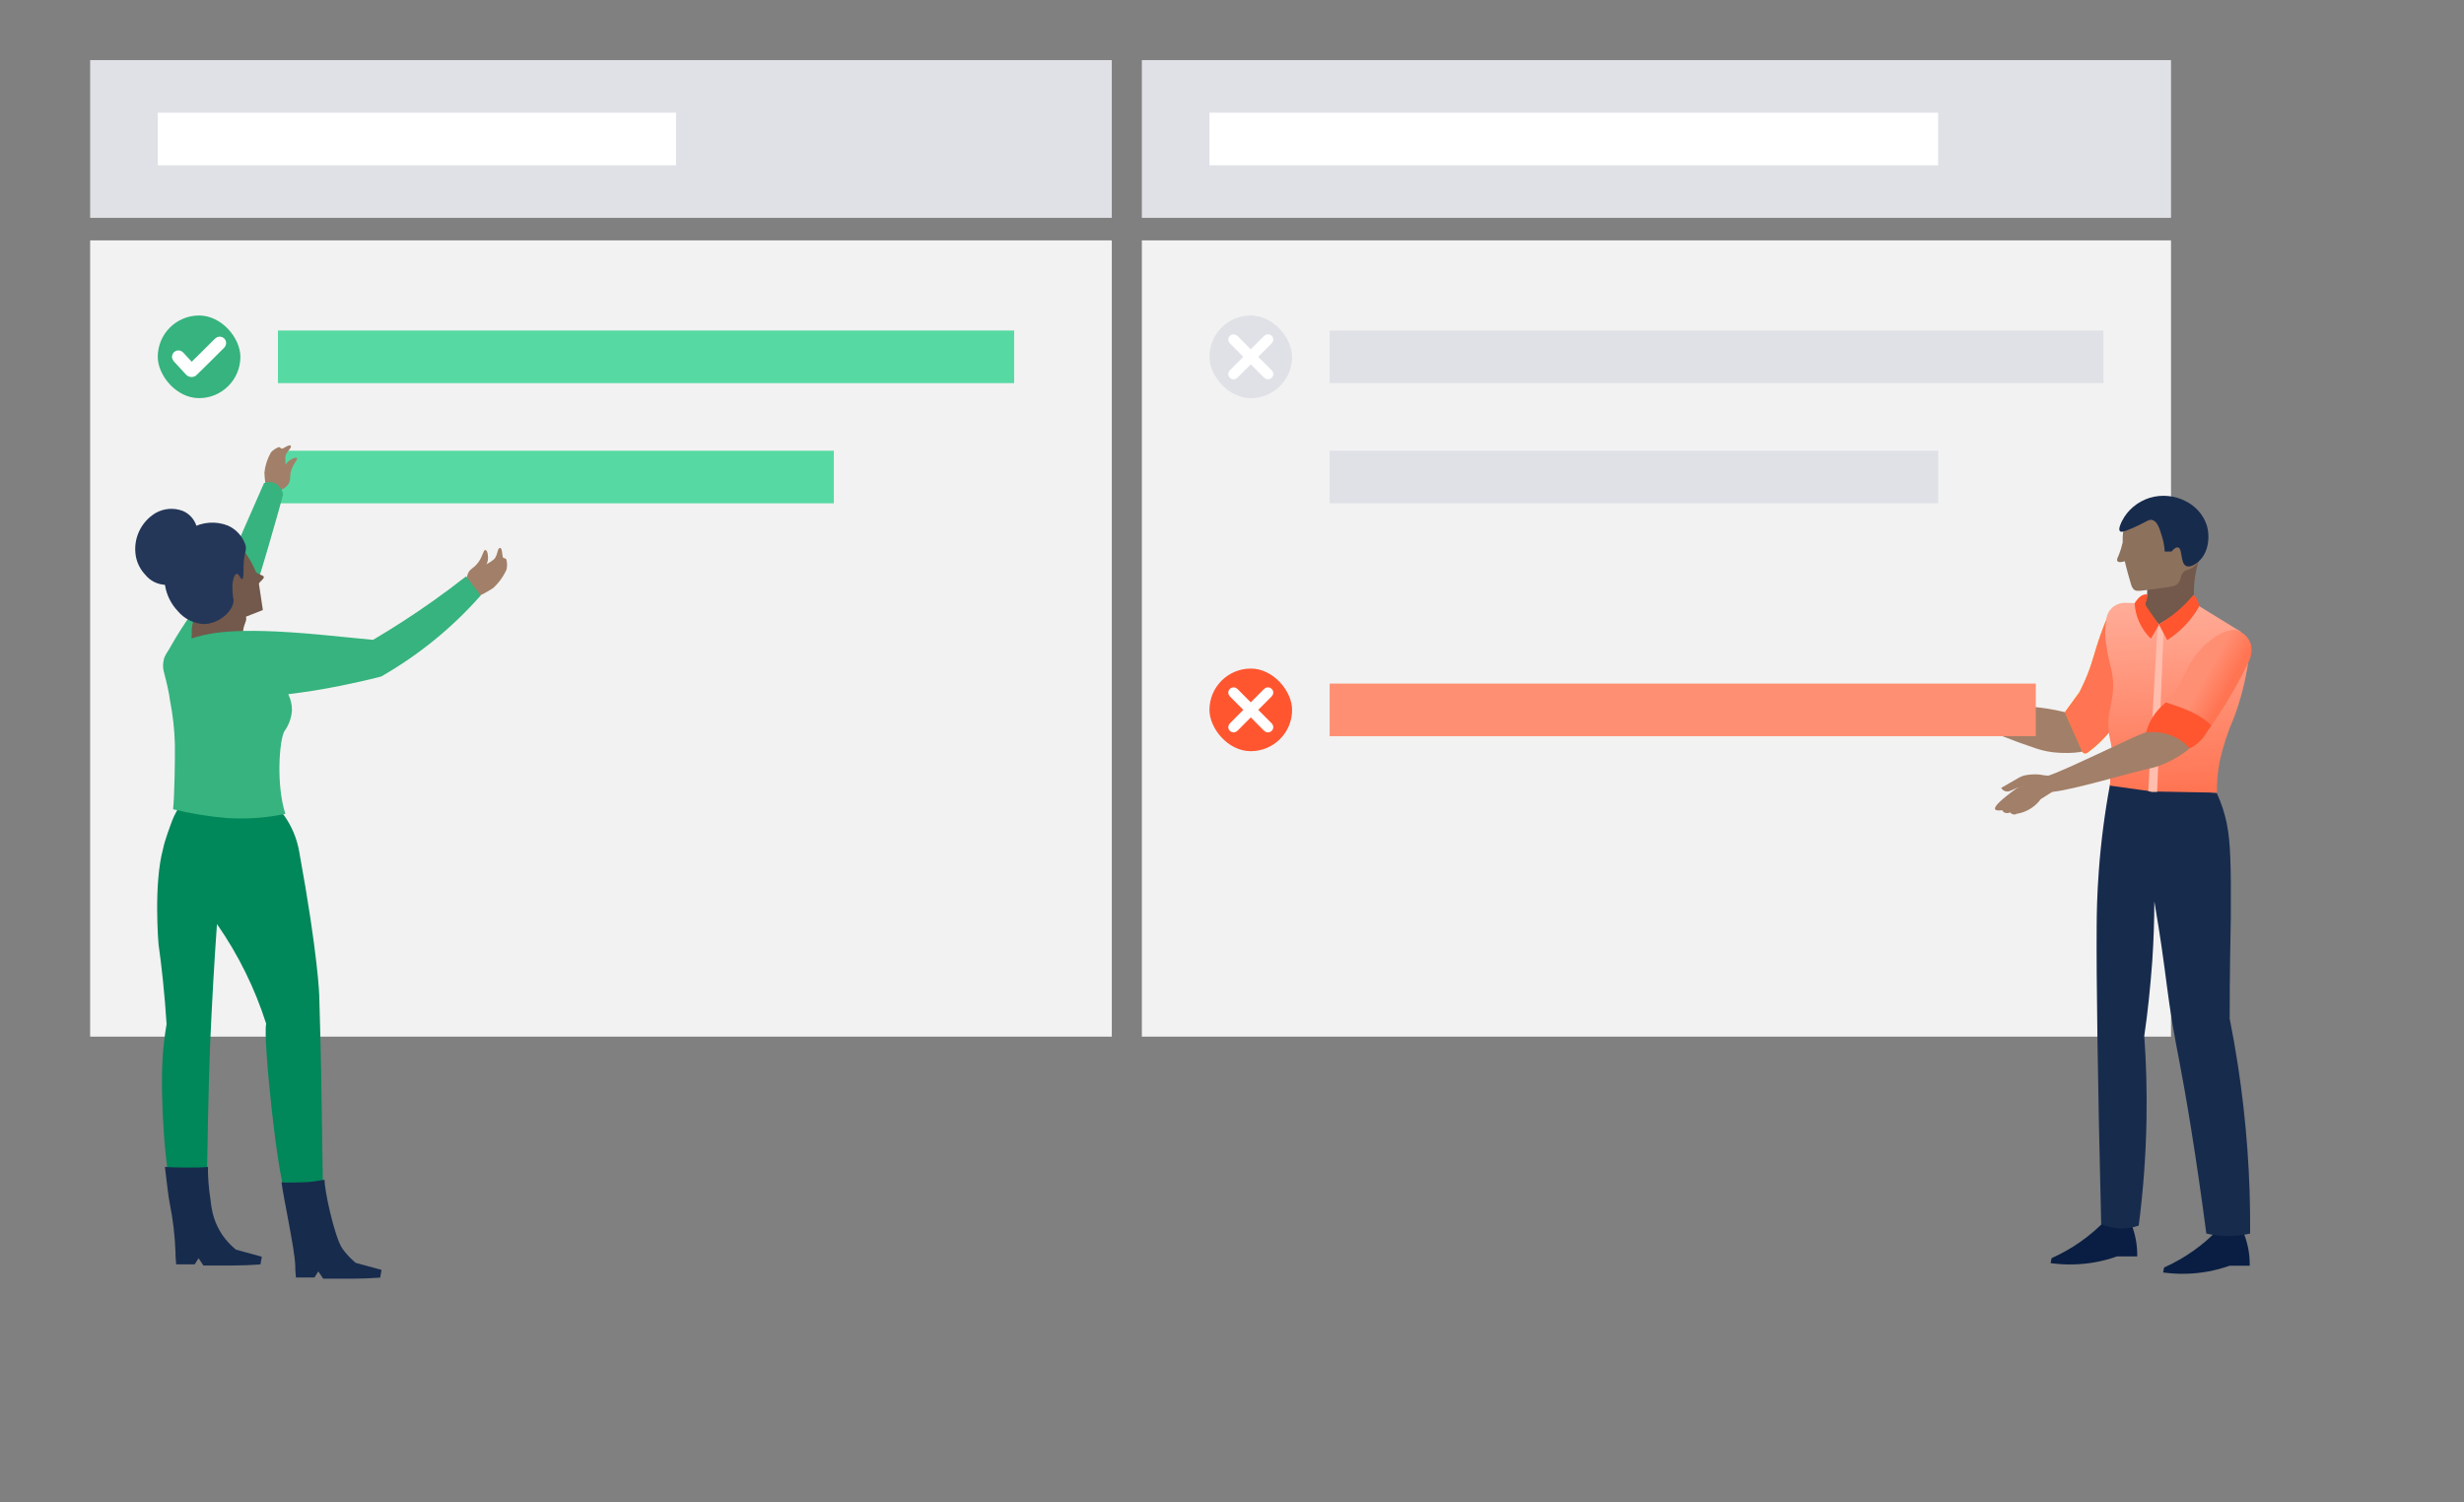 <svg xmlns="http://www.w3.org/2000/svg" xmlns:xlink="http://www.w3.org/1999/xlink" width="328" height="200" viewBox="0 0 328 200">
  <rect x="0" y="0" width="328" height="200" fill="#808080" stroke="none"/>
  <defs>
    <path id="goals-signals-measures-step3-a" d="M3.087,5.189 C2.915,5.003 2.626,4.991 2.439,5.163 C2.253,5.335 2.241,5.624 2.413,5.811 L4.069,7.607 C4.315,7.848 4.682,7.848 4.909,7.62 C4.937,7.593 4.937,7.593 5.076,7.456 C5.211,7.324 5.362,7.175 5.524,7.016 C5.986,6.56 6.449,6.104 6.881,5.676 L6.9,5.658 C7.667,4.899 8.25,4.319 8.576,3.989 C8.754,3.808 8.752,3.518 8.572,3.34 C8.392,3.163 8.101,3.165 7.924,3.345 C7.601,3.672 7.02,4.25 6.255,5.006 L6.237,5.025 C5.805,5.451 5.343,5.907 4.88,6.363 C4.747,6.494 4.622,6.617 4.507,6.731 L3.087,5.189 Z"/>
    <linearGradient id="goals-signals-measures-step3-b" x1="-89606%" x2="-83170%" y1="39171%" y2="39171%">
      <stop offset="0%" stop-color="#091E42"/>
      <stop offset="26%" stop-color="#091E42" stop-opacity=".94"/>
      <stop offset="50%" stop-color="#091E42" stop-opacity=".77"/>
      <stop offset="73%" stop-color="#091E42" stop-opacity=".48"/>
      <stop offset="96%" stop-color="#091E42" stop-opacity=".08"/>
      <stop offset="100%" stop-color="#091E42" stop-opacity="0"/>
    </linearGradient>
    <linearGradient id="goals-signals-measures-step3-c" x1="54.961%" x2="11.192%" y1="38.128%" y2="136.053%">
      <stop offset="0%" stop-color="#FFC400"/>
      <stop offset="1%" stop-color="#FFC202"/>
      <stop offset="15%" stop-color="#FFB00F"/>
      <stop offset="32%" stop-color="#FFA318"/>
      <stop offset="54%" stop-color="#FF9B1D"/>
      <stop offset="100%" stop-color="#FF991F"/>
    </linearGradient>
    <linearGradient id="goals-signals-measures-step3-d" x1="40409%" x2="41414%" y1="27669%" y2="27669%">
      <stop offset="0%" stop-color="#72594B"/>
      <stop offset="56%" stop-color="#8C715D"/>
    </linearGradient>
    <linearGradient id="goals-signals-measures-step3-e" x1="49.994%" x2="44.942%" y1="100.275%" y2="-30.588%">
      <stop offset="0%" stop-color="#FF7452"/>
      <stop offset="100%" stop-color="#FFBDAD"/>
    </linearGradient>
    <linearGradient id="goals-signals-measures-step3-f" x1="49.835%" x2="75.09%" y1="42.232%" y2="58.07%">
      <stop offset="0%" stop-color="#FF8F73"/>
      <stop offset="100%" stop-color="#FF7452"/>
    </linearGradient>
  </defs>
  <g fill="none" fill-rule="evenodd">
    <rect width="136" height="106" x="12" y="32" fill="#F2F2F2"/>
    <rect width="136" height="21" x="12" y="8" fill="#DFE1E6"/>
    <rect width="69" height="7" x="21" y="15" fill="#FFF"/>
    <rect width="137" height="106" x="152" y="32" fill="#F2F2F2"/>
    <rect width="103" height="7" x="177" y="44" fill="#DFE1E6"/>
    <rect width="81" height="7" x="177" y="60" fill="#DFE1E6"/>
    <rect width="137" height="21" x="152" y="8" fill="#DFE1E6"/>
    <rect width="97" height="7" x="161" y="15" fill="#FFF"/>
    <path fill="#A27F68" fill-rule="nonzero" d="M276.065,94.217 C275.621,94.265 275.21,94.477 274.915,94.812 C274.073,94.604 273.309,94.457 272.645,94.349 C271.981,94.241 271.464,94.179 270.939,94.133 C267.735,93.808 267.217,94.133 265.025,93.801 C264.585,93.731 263.874,93.6 262.809,93.507 C262.16,93.453 261.635,93.43 261.265,93.415 L262.037,96.047 C264.981,97.43 268.005,98.634 271.093,99.653 C272.059,99.975 273.064,100.162 274.081,100.209 C275.301,100.263 278.536,100.402 279.169,98.734 C279.802,97.066 277.764,94.094 276.065,94.217 Z"/>
    <rect width="94" height="7" x="177" y="91" fill="#FF8F73"/>
    <rect width="98" height="7" x="37" y="44" fill="#57D9A3"/>
    <rect width="74" height="7" x="37" y="60" fill="#57D9A3"/>
    <g transform="translate(21 42)">
      <rect width="11" height="11" fill="#36B37E" rx="5.5"/>
      <use fill="#FFF" fill-rule="nonzero" stroke="#FFF" stroke-width=".8" xlink:href="#goals-signals-measures-step3-a"/>
    </g>
    <g transform="translate(161 89)">
      <rect width="11" height="11" fill="#FF5630" rx="5.5"/>
      <path fill="#FFF" stroke="#FFF" d="M5.79,5.5 L7.943,3.334 C8.023,3.254 8.018,3.128 7.933,3.054 C7.847,2.979 7.713,2.983 7.634,3.063 L5.5,5.209 L3.366,3.063 C3.287,2.983 3.153,2.979 3.067,3.054 C2.982,3.128 2.977,3.254 3.057,3.334 L5.21,5.5 L3.057,7.666 C2.977,7.746 2.982,7.872 3.067,7.946 C3.108,7.982 3.16,8 3.212,8 C3.268,8 3.325,7.979 3.366,7.937 L5.5,5.791 L7.634,7.937 C7.675,7.979 7.732,8 7.788,8 C7.84,8 7.892,7.982 7.933,7.946 C8.018,7.872 8.023,7.746 7.943,7.666 L5.79,5.5 Z"/>
    </g>
    <g transform="translate(161 42)">
      <rect width="11" height="11" fill="#DFE1E6" rx="5.5"/>
      <path fill="#FFF" stroke="#FFF" d="M5.79,5.5 L7.943,3.334 C8.023,3.254 8.018,3.128 7.933,3.054 C7.847,2.979 7.713,2.983 7.634,3.063 L5.5,5.209 L3.366,3.063 C3.287,2.983 3.153,2.979 3.067,3.054 C2.982,3.128 2.977,3.254 3.057,3.334 L5.21,5.5 L3.057,7.666 C2.977,7.746 2.982,7.872 3.067,7.946 C3.108,7.982 3.16,8 3.212,8 C3.268,8 3.325,7.979 3.366,7.937 L5.5,5.791 L7.634,7.937 C7.675,7.979 7.732,8 7.788,8 C7.84,8 7.892,7.982 7.933,7.946 C8.018,7.872 8.023,7.746 7.943,7.666 L5.79,5.5 Z"/>
    </g>
    <g transform="translate(18 58.335)">
      <g fill="#A27F68" fill-rule="nonzero" transform="scale(-1 1) rotate(-18 -6.576 70.142)">
        <path d="M0.215,4.458 C0.215,4.458 1.702,2.07 1.594,1.337 C1.486,0.605 1.116,0.216 1.359,0.026 C1.603,-0.164 2.197,0.758 2.387,0.767 C2.576,0.777 2.675,0.541 2.909,0.767 C3.196,1.018 3.426,1.326 3.585,1.672 C3.783,2.605 3.783,3.57 3.585,4.503 C3.333,5.127 2.873,6.439 2.27,6.801 C1.666,7.163 0.35,4.992 0.35,4.992 L0.215,4.458 Z"/>
        <path d="M2.558,6.267 C2.279,6.638 1.486,6.43 1.053,6.186 C0.57,5.921 0.216,5.47 0.071,4.937 C-0.101,4.241 0.296,4.033 0.278,3.011 C0.26,1.989 -0.128,1.473 0.044,1.346 C0.215,1.22 0.62,1.554 0.891,1.916 C1.404,2.595 1.098,3.047 1.54,3.852 C1.9,4.503 2.225,4.449 2.495,5.164 C2.576,5.417 2.783,5.969 2.558,6.267 Z"/>
      </g>
      <path fill="#A27F68" fill-rule="nonzero" d="M45.602,20.819 C45.115,20.964 44.565,20.267 44.34,19.77 C44.087,19.226 44.064,18.603 44.277,18.042 C44.574,17.318 45.061,17.382 45.692,16.495 C46.323,15.609 46.323,14.885 46.593,14.885 C46.863,14.885 46.963,15.437 46.963,15.935 C46.963,16.839 46.413,17.047 46.287,18.051 C46.179,18.847 46.503,19.019 46.287,19.806 C46.161,20.086 45.962,20.701 45.602,20.819 Z"/>
      <path fill="#36B37E" d="M19.683,7.495 C19.57,6.74 19.038,6.115 18.313,5.885 C17.922,5.786 17.51,5.821 17.141,5.985 L11.869,17.997 C9.718,20.302 7.782,22.8 6.083,25.459 C5.227,26.798 4.488,28.1 3.83,29.349 C3.956,29.448 5.687,30.805 5.822,30.886 C6.549,31.311 7.219,31.828 7.814,32.424 C10.7,29.231 13.244,25.741 15.402,22.013 C16.477,18.666 17.517,15.217 18.52,11.665 C18.929,10.266 19.316,8.876 19.683,7.495 Z"/>
      <g fill-rule="nonzero" transform="translate(0 9.4)">
        <path fill="#72594B" d="M14.755,14.413 C14.911,14.972 14.364,15.374 14.33,16.649 C14.317,17.368 14.462,18.082 14.755,18.739 C11.401,20.036 8.517,20.148 7.779,18.985 C7.499,18.275 7.414,17.503 7.533,16.749 C7.463,15.841 7.649,14.931 8.07,14.122 C9.456,12.188 14.352,12.915 14.755,14.413 Z"/>
        <path fill="#72594B" d="M13.637,4.531 C14.603,5.63 15.395,6.87 15.985,8.209 C16.04,8.377 16.063,8.455 16.398,8.645 C16.734,8.835 17.203,8.902 17.114,9.159 C17.024,9.416 16.521,9.752 16.465,9.964 L16.991,13.474 L15.571,14.033 L10.775,15.9 C10.831,15.71 12.586,10.925 12.575,10.657 C12.564,10.389 12.508,9.807 12.821,9.662 C13.134,9.517 13.648,6.722 13.794,6.309 C13.915,5.988 13.915,5.634 13.794,5.314 C13.715,4.844 13.637,4.531 13.637,4.531 Z"/>
        <path fill="#243759" d="M5.655,13.597 C6.532,14.659 7.823,15.294 9.199,15.341 C11.167,15.274 13.033,13.642 13.1,12.211 C12.967,11.474 12.914,10.724 12.944,9.975 C13.022,9.439 13.212,8.667 13.514,8.645 C13.816,8.622 14.028,9.405 14.23,9.36 C14.431,9.316 14.42,8.466 14.42,7.974 C14.42,5.817 14.878,5.738 14.688,4.844 C14.307,3.678 13.45,2.727 12.329,2.228 C10.734,1.602 8.941,1.733 7.455,2.586 C4.83,4.153 3.443,7.176 3.968,10.187 C4.175,11.468 4.763,12.656 5.655,13.597 L5.655,13.597 Z"/>
        <path fill="#243759" d="M1.341,8.779 C1.998,9.594 2.977,10.083 4.023,10.12 C5.42,10.094 6.622,9.13 6.952,7.773 C6.856,7.227 6.818,6.672 6.84,6.118 C6.84,5.716 7.042,5.135 7.265,5.112 C7.489,5.09 7.656,5.683 7.802,5.649 C7.947,5.615 7.947,4.978 7.947,4.609 C7.947,2.988 8.282,2.899 8.148,2.262 C7.862,1.383 7.216,0.668 6.371,0.294 C5.171,-0.177 3.823,-0.078 2.704,0.563 C0.739,1.747 -0.302,4.012 0.077,6.275 C0.243,7.216 0.682,8.087 1.341,8.779 L1.341,8.779 Z"/>
      </g>
      <g transform="translate(2.92 48.444)">
        <path fill="#00875A" d="M2.014,2.426 C2.164,2.042 2.34,1.669 2.539,1.308 C2.783,0.853 3.06,0.415 3.367,3.56214566e-13 C3.657,0.056 4.116,0.145 4.697,0.201 C5.278,0.257 5.602,0.268 5.815,0.279 C7.022,0.358 9.347,0.447 15.808,0.492 C16.212,0.904 16.586,1.345 16.926,1.811 C17.942,3.252 18.622,4.902 18.916,6.64 C21.454,20.524 21.577,25.778 21.577,25.778 C21.636,27.827 21.692,29.877 21.744,31.926 C21.871,36.822 21.979,46.564 22.068,51.415 C21.983,51.713 21.821,51.982 21.599,52.198 C20.87,52.679 19.964,52.811 19.128,52.555 C18.394,52.447 17.685,52.204 17.038,51.84 C16.026,50.023 14.057,31.374 14.512,29.5 C13.007,24.774 10.798,20.3 7.961,16.231 C7.588,21.493 7.283,26.881 7.044,32.396 C6.828,37.434 6.675,47.238 6.586,52.075 L2.293,53.785 C0.942,48.944 0.413,39.044 0.728,34.028 C0.827,32.529 1.002,31.037 1.254,29.556 C1.135,27.656 0.971,25.692 0.762,23.665 C0.591,22.033 0.397,20.446 0.181,18.903 C0.181,18.903 -0.501,10.944 0.784,6.227 C0.997,5.12 1.723,3.208 2.014,2.426 Z"/>
        <path fill="#172B4D" fill-rule="nonzero" d="M1.034 48.563C1.28 50.575 1.466 52.342 1.679 53.449 2.11 55.57 2.364 57.724 2.439 59.888 2.439 60.581 2.506 61.151 2.528 61.531L4.999 61.531 5.513 60.715 6.161 61.687C7.391 61.687 8.658 61.687 9.962 61.687 11.266 61.687 12.529 61.639 13.752 61.542L13.93 60.514 10.487 59.575C9.803 59.014 9.197 58.364 8.688 57.641 7.63 56.015 7.285 54.723 7.086 52.793 6.888 51.612 6.719 49.76 6.776 48.563 5.743 48.707 1.869 48.658 1.034 48.563zM16.553 50.609C16.799 52.622 18.305 59.479 18.38 61.643 18.38 62.336 18.447 62.906 18.469 63.286L20.939 63.286 21.454 62.47 22.102 63.442C23.332 63.442 24.599 63.442 25.903 63.442 27.207 63.442 28.47 63.394 29.692 63.297L29.871 62.269 26.428 61.33C25.743 60.77 25.138 60.119 24.628 59.396 23.57 57.77 22.229 51.468 22.286 50.272 21.253 50.416 20.429 50.619 19.386 50.609 18.545 50.615 17.388 50.704 16.553 50.609z"/>
      </g>
      <path fill="#A27F68" fill-rule="nonzero" d="M44.719,17.716 C44.719,17.716 47.548,16.595 47.927,15.907 C48.305,15.22 48.233,14.623 48.567,14.605 C48.9,14.587 48.819,15.79 48.99,15.916 C49.162,16.043 49.387,15.916 49.432,16.269 C49.514,16.666 49.514,17.075 49.432,17.472 C49.012,18.419 48.398,19.267 47.63,19.96 C47.008,20.34 45.764,21.19 45.007,21.108 C44.25,21.027 44.466,18.322 44.466,18.322 L44.719,17.716 Z"/>
      <path fill="#36B37E" d="M3.803,31.058 C3.432,29.591 4.161,28.067 5.533,27.44 L6.435,27.051 C9.391,25.875 12.933,25.079 24.549,26.147 L31.66,26.843 C34.21,25.333 36.878,23.632 39.609,21.696 C41.165,20.593 42.643,19.489 44.043,18.386 L45.989,20.937 C42.196,25.235 37.723,28.878 32.75,31.719 C30.948,32.198 28.947,32.623 26.874,33.048 C24.594,33.492 22.422,33.826 20.368,34.079 C20.704,34.749 20.874,35.491 20.863,36.241 C20.793,37.237 20.447,38.192 19.863,39 C19.178,40.149 18.736,46.175 19.989,50.01 C17.419,50.553 14.787,50.739 12.166,50.562 C9.764,50.359 7.38,49.969 5.038,49.395 C5.23,47.85 5.311,42.293 5.281,40.737 C5.229,38.802 5.015,36.874 4.641,34.975 C4.506,33.871 4.191,32.551 3.803,31.058 Z"/>
    </g>
    <g fill-rule="nonzero" transform="translate(251 66)">
      <ellipse cx="25.839" cy="102.335" fill="url(#goals-signals-measures-step3-b)" opacity=".1" rx="25.839" ry="2.447"/>
      <path fill="url(#goals-signals-measures-step3-c)" d="M33.073,25.037 L29.749,15.687 C29.171,16.976 28.769,18.049 28.52,18.775 C27.782,20.891 27.629,21.941 26.826,23.933 C26.449,24.874 26.08,25.623 25.839,26.102 C27.356,27.956 28.406,30.123 28.906,32.433 C30.94,30.363 32.376,27.819 33.073,25.052 L33.073,25.037 Z"/>
      <path fill="url(#goals-signals-measures-step3-d)" d="M33.579,14.328 C33.929,15.877 34.989,17.191 36.462,17.903 C38.211,18.635 40.245,18.305 41.649,17.061 C40.836,14.35 40.836,11.473 41.649,8.762 L34.735,10.483 C34.816,11.193 34.848,11.908 34.832,12.622 C34.832,13.533 34.719,13.88 34.462,14.097 C34.214,14.288 33.894,14.372 33.579,14.328 L33.579,14.328 Z"/>
      <path fill="#FFAB00" d="M25.807,26.125 L23.871,28.812 L26.2,34.031 C26.252,34.153 26.36,34.244 26.492,34.279 C26.624,34.314 26.765,34.288 26.874,34.209 C27.611,33.666 28.301,33.067 28.938,32.417 C28.438,30.108 27.388,27.941 25.871,26.087 L25.807,26.125 Z"/>
      <path fill="#FF7452" d="M26.168,34.031 C26.22,34.153 26.328,34.244 26.46,34.279 C26.592,34.314 26.733,34.288 26.842,34.209 C29.95,31.927 32.149,28.69 33.073,25.037 L29.749,15.687 C29.171,16.976 28.769,18.049 28.52,18.775 C27.782,20.891 27.629,21.941 26.826,23.933 C26.425,24.921 26.023,25.701 25.807,26.172 L23.871,28.812 L26.168,34.031 Z"/>
      <path fill="#091E42" d="M36.943 103.393L37.08 102.729C39.815 101.505 42.271 99.774 44.306 97.633L47.671 98.143C48.231 99.53 48.504 101.009 48.474 102.497L46.314 102.497 45.792 102.497C43.951 103.151 42.012 103.511 40.051 103.563 39.012 103.594 37.972 103.537 36.943 103.393L36.943 103.393zM21.968 102.15L22.105 101.486C24.84 100.262 27.296 98.531 29.331 96.39L32.696 96.9C33.257 98.287 33.529 99.766 33.499 101.254L31.339 101.254 30.817 101.254C28.976 101.908 27.037 102.268 25.076 102.32 24.037 102.351 22.997 102.294 21.968 102.15L21.968 102.15z"/>
      <path fill="#172B4D" d="M29.885,38.385 C29.177,42.184 28.679,46.017 28.392,49.866 C28.151,53.093 28.111,55.595 28.103,57.177 C28.047,63.948 28.239,78.285 28.705,96.962 C30.278,97.659 32.074,97.728 33.699,97.155 C34.306,92.482 34.652,87.781 34.735,83.072 C34.807,79.096 34.687,75.352 34.438,71.908 C34.896,68.82 35.241,65.477 35.506,61.926 C35.691,59.154 35.771,56.521 35.779,53.989 C36.213,56.506 36.526,58.567 36.735,59.972 C37.377,64.388 37.538,66.357 38.228,70.519 C38.557,72.472 38.838,73.854 38.975,74.572 C39.946,79.629 41.255,87.234 42.7,98.212 C44.615,98.663 46.615,98.663 48.53,98.212 C48.587,90.759 48.05,83.313 46.924,75.938 C46.592,73.761 46.22,71.646 45.808,69.592 C45.808,63.817 45.896,59.293 45.96,56.151 C45.96,56.151 45.96,54.529 45.96,51.248 C45.904,46.446 45.727,44.184 44.892,41.628 C44.662,40.928 44.394,40.24 44.09,39.567 L29.885,38.385 Z"/>
      <path fill="url(#goals-signals-measures-step3-e)" d="M31.981,14.251 C32.663,14.285 33.347,14.285 34.029,14.251 L36.381,17.131 L41.038,14.251 L47.309,18.111 C47.83,19.435 48.152,20.823 48.265,22.234 C47.899,24.668 47.289,27.063 46.442,29.383 C45.589,31.321 44.928,33.333 44.467,35.39 C44.211,36.753 44.092,38.136 44.114,39.52 L35.426,39.358 L29.893,38.586 C29.893,38.131 29.893,37.436 29.974,36.571 C30.054,35.706 30.126,35.367 30.142,34.757 C30.163,33.977 30.077,33.198 29.885,32.441 C28.994,28.634 30.953,27.26 30.07,23.176 C29.737,21.942 29.485,20.688 29.315,19.424 C29.193,18.497 29.217,17.557 29.388,16.637 C29.387,15.985 29.664,15.361 30.154,14.91 C30.644,14.46 31.304,14.221 31.981,14.251 Z"/>
      <polygon fill="#FFBDAD" points="36.229 16.969 34.968 39.312 35.426 39.42 36.148 39.42 37.064 16.722 36.381 17.146" style="mix-blend-mode:multiply"/>
      <path fill="#A27F68" d="M36.975,29.985 C36.635,30.222 36.389,30.562 36.277,30.951 C35.078,31.311 33.906,31.75 32.768,32.263 C30.528,33.282 25.376,35.776 22.863,36.803 C21.916,37.197 21.129,37.459 20.631,37.621 L22.173,39.42 C25.119,39.113 32.224,36.951 35.113,36.316 C36.035,36.113 36.926,35.793 37.762,35.367 C38.774,34.849 41.464,33.475 41.311,31.947 C41.159,30.418 38.324,29.144 36.975,29.985 Z"/>
      <path fill="#A27F68" d="M17.623,37.602 L15.391,38.884 C15.617,39.31 16.155,39.485 16.604,39.278 L17.527,38.876 L22.489,38.223 L21.798,37.239 C21.269,37.301 20.586,37.085 20.297,37.093 C19.669,37.057 19.04,37.107 18.426,37.239 C18.143,37.325 17.873,37.447 17.623,37.602 Z"/>
      <path fill="#FF5630" d="M36.389,17.123 L37.497,19.215 C38.731,18.42 39.817,17.431 40.709,16.289 C41.093,15.8 41.44,15.284 41.745,14.745 C41.733,14.521 41.687,14.3 41.608,14.089 C41.482,13.746 41.273,13.436 40.998,13.185 C39.702,14.75 38.131,16.086 36.357,17.131 L36.389,17.123 Z"/>
      <path fill="#FF5630" d="M34.791,13.656 C34.791,14.027 34.567,14.166 34.599,14.429 C34.623,14.588 34.693,14.737 34.799,14.861 C35.089,15.247 35.602,16.058 36.405,17.177 L35.313,19.022 C34.018,17.757 33.25,16.078 33.153,14.305 C33.257,14.138 33.372,13.978 33.499,13.826 C33.635,13.646 33.797,13.485 33.98,13.348 C34.233,13.182 34.534,13.098 34.84,13.108 C34.816,13.332 34.799,13.517 34.791,13.656 Z"/>
      <path fill="#8C715D" d="M36.718,12.282 C33.691,12.699 33.394,12.769 33.057,12.475 C32.72,12.182 32.632,11.61 32.254,10.313 C32.069,9.657 31.941,9.109 31.845,8.715 C31.636,8.777 31.042,8.931 30.881,8.715 C30.721,8.499 30.881,8.275 31.066,7.851 C31.272,7.317 31.438,6.77 31.564,6.214 C31.564,6.106 31.564,5.992 31.564,5.874 C31.548,5.245 31.632,4.618 31.813,4.013 C32.143,3.048 32.726,2.181 33.507,1.497 C35.182,0.063 37.602,-0.228 39.593,0.763 C41.144,1.675 42.149,3.244 42.299,4.986 C42.288,6.196 42.083,7.397 41.689,8.545 L41.689,8.545 L41.616,8.769 C41.48,9.186 40.813,9.595 40.813,9.595 C40.227,9.951 40.115,9.812 39.794,10.043 C39.216,10.46 39.408,11.055 38.991,11.587 C38.694,12.02 38.268,12.074 36.718,12.282 Z"/>
      <path fill="#172B4D" d="M36.807,5.442 C37.003,6.085 37.122,6.749 37.16,7.418 L38.067,7.418 C38.34,7.094 38.678,6.801 38.943,6.878 C39.561,7.055 39.208,8.947 40.011,9.341 C40.621,9.634 41.52,8.893 41.616,8.792 C42.917,7.719 43.287,5.55 42.724,3.82 C42.256,2.49 41.272,1.384 39.978,0.732 C38.504,-0.044 36.766,-0.211 35.161,0.269 C33.549,0.777 32.219,1.891 31.475,3.357 C31.363,3.589 30.929,4.446 31.21,4.716 C31.355,4.855 31.66,4.832 32.872,4.299 C34.799,3.458 35.048,3.072 35.53,3.226 C36.189,3.434 36.47,4.338 36.807,5.442 Z"/>
      <path fill="url(#goals-signals-measures-step3-f)" d="M48.257,22.265 C48.688,21.498 48.819,20.608 48.626,19.756 C48.369,18.926 47.725,18.258 46.884,17.949 C46.033,17.633 44.539,18.119 42.869,19.555 C39.489,22.435 39.89,25.291 37.297,27.492 C39.489,28.187 41.825,28.974 43.367,30.58 C43.704,30.117 44.049,29.654 44.354,29.159 C45.81,26.945 47.113,24.642 48.257,22.265 L48.257,22.265 Z"/>
      <path fill="#FF5630" d="M37.264,27.554 C36.573,28.109 35.984,28.772 35.522,29.515 C35.14,30.138 34.853,30.812 34.671,31.514 C35.754,31.367 36.859,31.484 37.883,31.854 C38.89,32.221 39.781,32.833 40.468,33.63 L40.773,33.483 C41.63,32.985 42.329,32.272 42.797,31.422 C42.981,31.136 43.182,30.866 43.383,30.588 C41.833,28.997 39.497,28.21 37.313,27.499 L37.264,27.554 Z"/>
      <path fill="#A27F68" d="M21.887,37.848 L17.527,38.884 C15.386,40.428 14.404,41.375 14.58,41.725 C14.666,41.885 14.982,41.928 15.528,41.856 C15.582,41.976 15.671,42.078 15.785,42.15 C16.036,42.276 16.336,42.276 16.588,42.15 C16.791,42.435 17.195,42.511 17.495,42.319 L17.824,42.265 C18.974,41.986 19.981,41.317 20.658,40.382 L22.489,39.228 L21.887,37.848 Z"/>
    </g>
  </g>
</svg>
